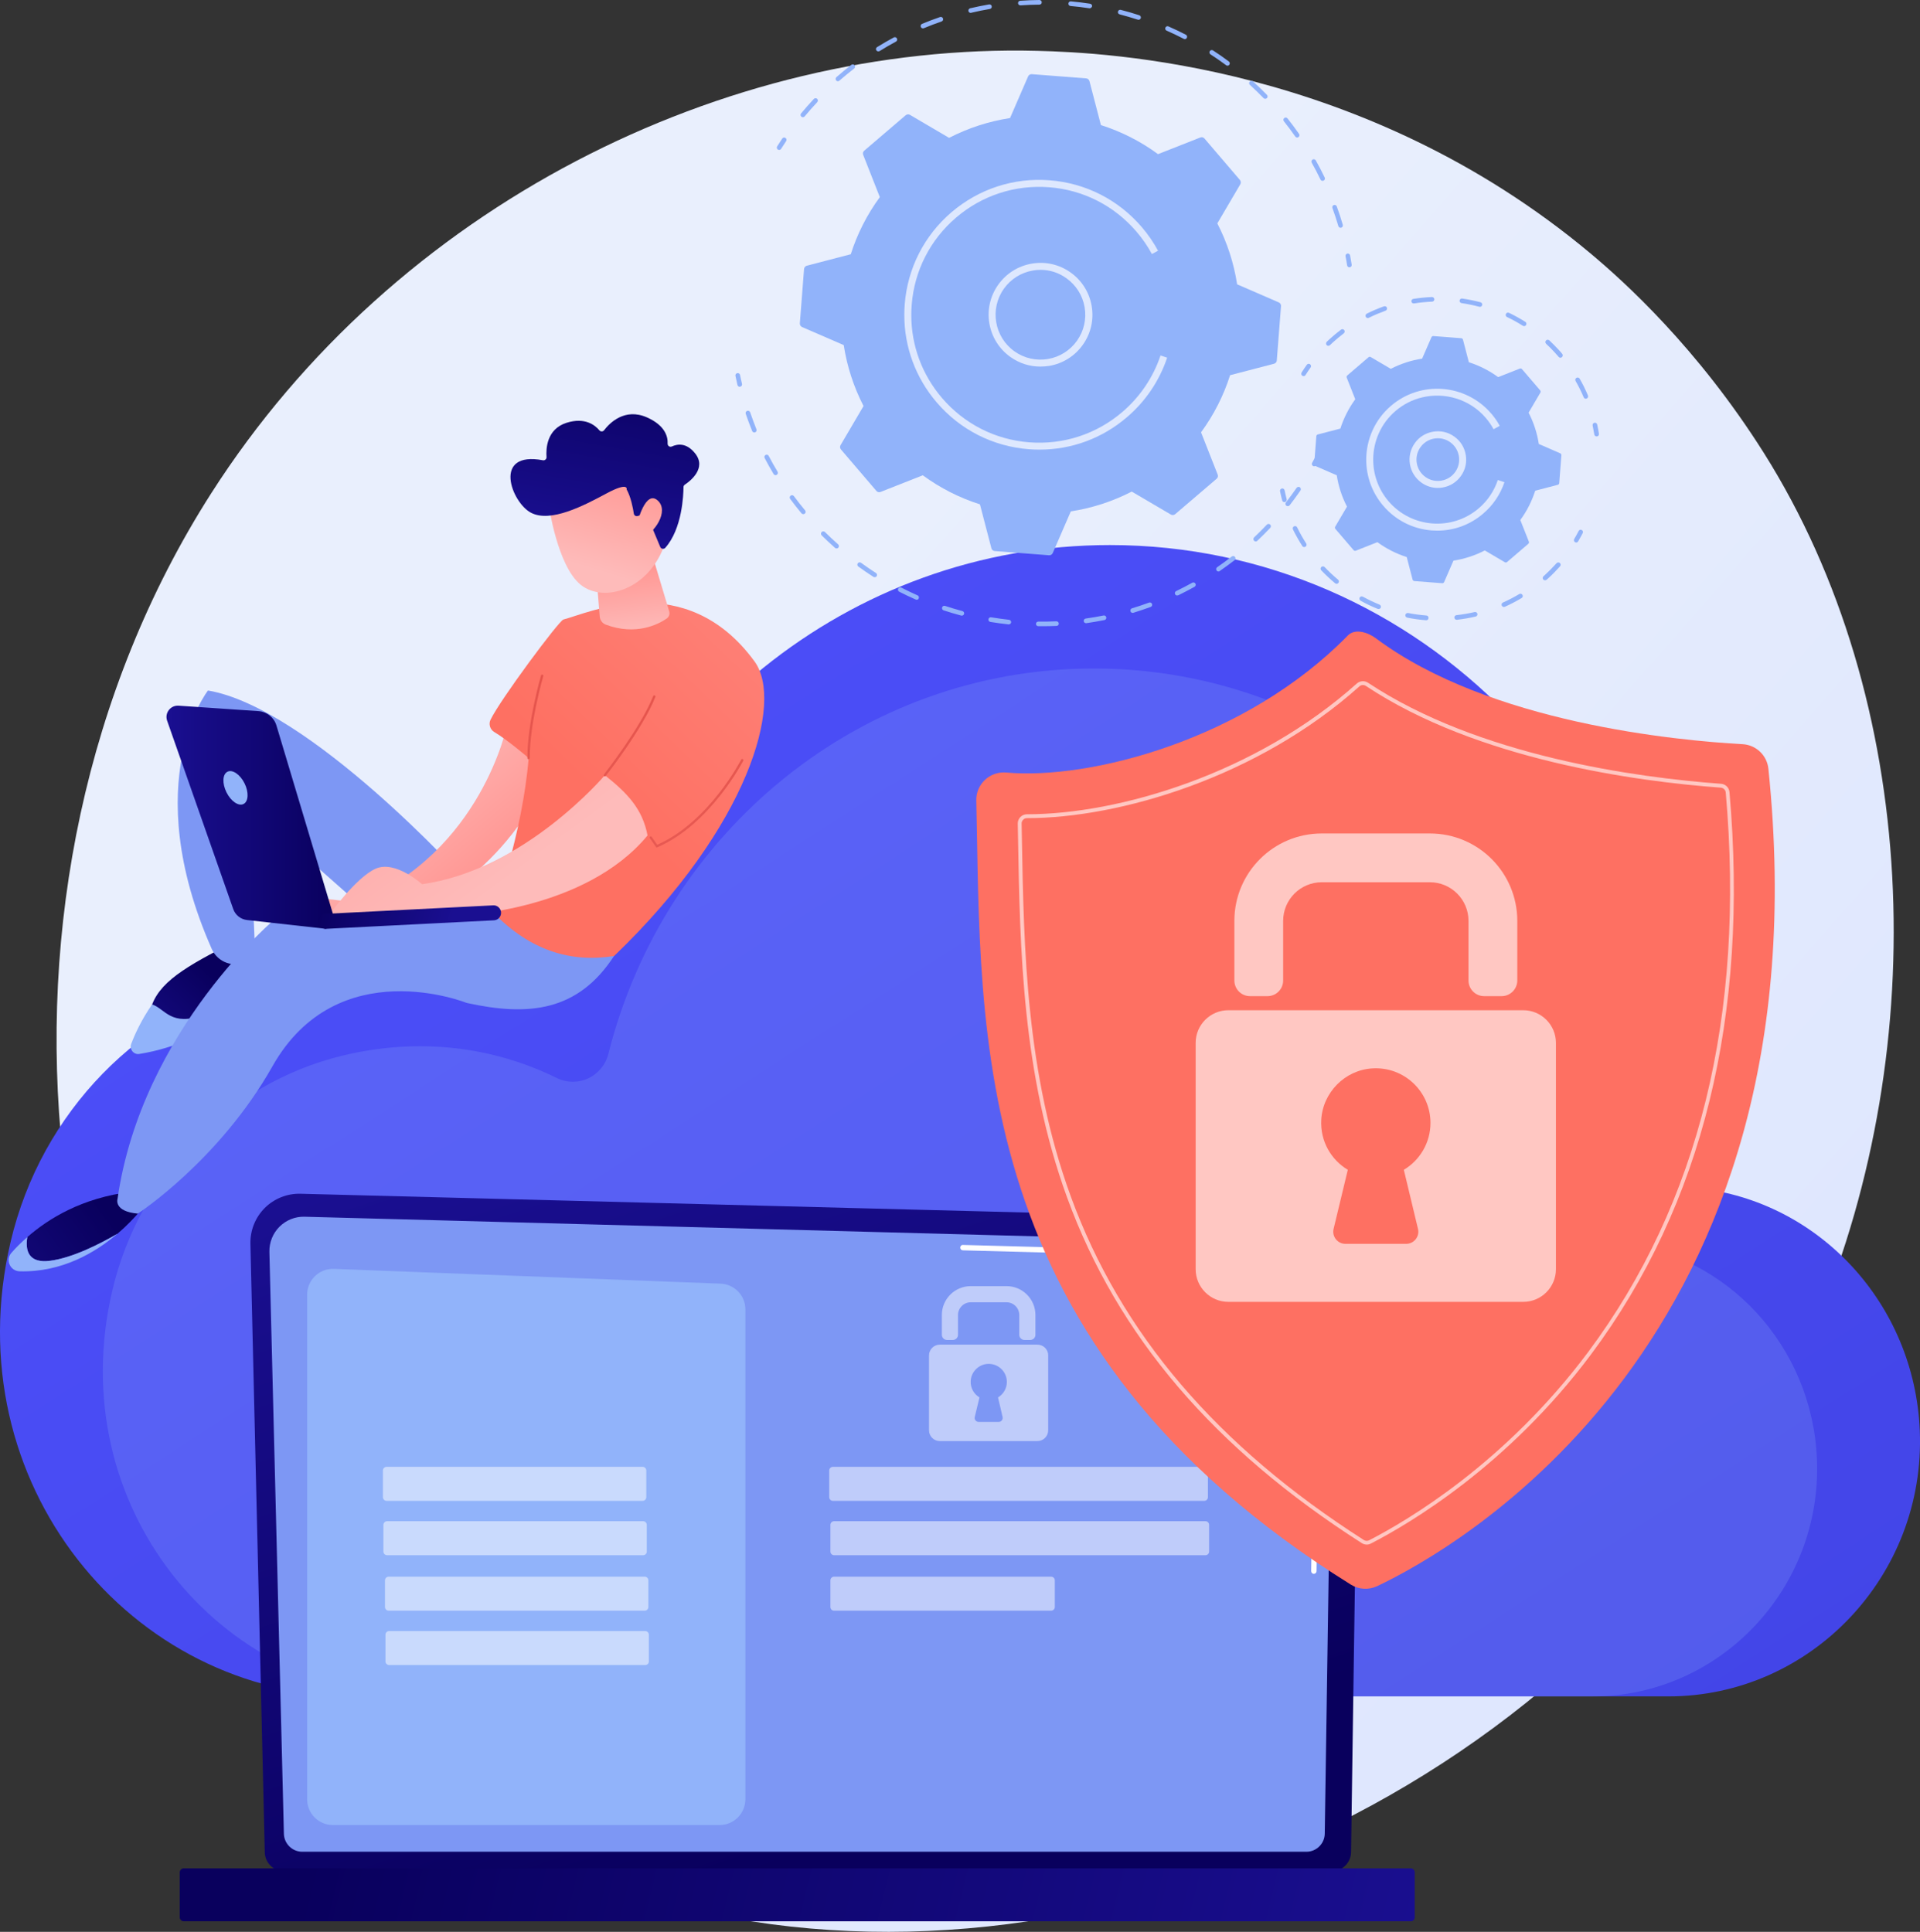 <?xml version="1.0" encoding="UTF-8"?>
<!-- Generator: Adobe Illustrator 27.1.0, SVG Export Plug-In . SVG Version: 6.00 Build 0)  -->
<svg xmlns="http://www.w3.org/2000/svg" xmlns:xlink="http://www.w3.org/1999/xlink" version="1.1" x="0px" y="0px" viewBox="0 0 2782.4 2800" style="enable-background:new 0 0 2782.4 2800;" xml:space="preserve">
<rect x="0" y="0" width="2782.4" height="2800" fill="#333333" stroke="none"/>
<style type="text/css">
	.st0{fill:url(#SVGID_1_);}
	.st1{fill:url(#SVGID_00000016034212254689951630000011290867580413490056_);}
	.st2{opacity:0.21;fill:#91B3FA;}
	.st3{fill:url(#SVGID_00000011747572043584574730000014648184671039500973_);}
	.st4{fill:#7D97F4;}
	.st5{fill:#FFFFFF;}
	.st6{fill:url(#SVGID_00000014592713723298888630000000392970609967040688_);}
	.st7{fill:#91B3FA;}
	.st8{opacity:0.51;fill:#FFFFFF;}
	.st9{opacity:0.51;}
	.st10{opacity:0.7;fill:#FFFFFF;}
	.st11{fill:url(#SVGID_00000173121414100694839130000016185141269742678663_);}
	.st12{opacity:0.61;fill:#FFFFFF;}
	.st13{fill:url(#SVGID_00000113333265847669539560000004681138571794040476_);}
	.st14{fill:url(#SVGID_00000048467138291447919080000015890199741940677558_);}
	.st15{fill:url(#SVGID_00000127013506077905889870000014628897766430158744_);}
	.st16{fill:url(#SVGID_00000147191660360448755930000016656017463835092897_);}
	.st17{fill:url(#SVGID_00000007414266515672637650000005112292848555752091_);}
	.st18{fill:url(#SVGID_00000078006859309217551320000013604781417937721744_);}
	.st19{fill:url(#SVGID_00000008139136604584062980000000848999169440309905_);}
	.st20{fill:url(#SVGID_00000060732604636986037330000011876904142061009593_);}
	.st21{fill:url(#SVGID_00000054265132721901334470000003993877628273686414_);}
	.st22{fill:url(#SVGID_00000029766469735778793180000008708277130580955537_);}
	.st23{fill:url(#SVGID_00000180356751832410551990000003521500251291300495_);}
	.st24{fill:url(#SVGID_00000110447550500187030550000002152704798341093798_);}
	.st25{fill:url(#SVGID_00000034783471037066438490000017930924515758619276_);}
	.st26{fill:url(#SVGID_00000057140248763877379820000015383524119891056525_);}
</style>
<g id="Background">
</g>
<g id="Illustration">
	<g>
		<linearGradient id="SVGID_1_" gradientUnits="userSpaceOnUse" x1="2982.04" y1="2825.418" x2="970.858" y2="1065.635">
			<stop offset="0" style="stop-color:#DAE3FE"></stop>
			<stop offset="1" style="stop-color:#E9EFFD"></stop>
		</linearGradient>
		<path class="st0" d="M2632.7,1915.4c-258.3,617.1-946.4,962.8-1543,869.5c-97.1-15.2-363.3-60.4-598.9-273.6    C37,2100.8-60,1288,306,715.1C572.4,298.2,1049.8,61.9,1503.5,73.7c97.7,2.5,472.3,18.2,801.4,293.6    c48.3,40.4,155,136.6,251.1,289C2781.7,1014.4,2801,1513.2,2632.7,1915.4z"></path>
		<g>
			
				<linearGradient id="SVGID_00000101092046093838135890000011395716316867492488_" gradientUnits="userSpaceOnUse" x1="1105.83" y1="199.725" x2="-1047.432" y2="3540.998" gradientTransform="matrix(-1 0 0 1 1329.699 0)">
				<stop offset="0" style="stop-color:#4F52FF"></stop>
				<stop offset="1" style="stop-color:#4042E2"></stop>
			</linearGradient>
			<path style="fill:url(#SVGID_00000101092046093838135890000011395716316867492488_);" d="M15.3,1800.2     c44.1-188.2,188.3-336,371.9-381.2c126.2-31.1,247.3-14.4,349.7,35.9c33.9,16.7,74.3-2.2,83.7-39.6     c90.5-359.6,408.9-625.3,787.9-625.3c449.4,0,813.7,373.5,813.7,834.3c0,12.2-0.2,28.9-0.4,45c1.6,34.5,16.3,49.1,38.2,52.8     c176.1,18.8,314.4,167.6,322.1,351.2c8.8,210.8-158.5,385.4-364.2,385.4H514.7C188.9,2458.7-66.2,2148.3,15.3,1800.2z"></path>
			<path class="st2" d="M162.7,1870.8c39.4-168.1,168.1-300,332.1-340.4c112.7-27.7,220.8-12.9,312.2,32.1     c30.3,14.9,66.3-2,74.7-35.3c80.8-321.1,365.1-558.3,703.5-558.3c401.2,0,726.5,333.5,726.5,744.9c0,10.9-0.2,25.8-0.4,40.2     c1.4,30.8,14.5,43.8,34.1,47.1c157.2,16.8,280.8,149.7,287.6,313.6c7.9,188.2-141.5,344.1-325.2,344.1H608.6     C317.7,2458.7,89.9,2181.6,162.7,1870.8z"></path>
		</g>
		<g>
			
				<linearGradient id="SVGID_00000048480093607718748730000008751711428349406858_" gradientUnits="userSpaceOnUse" x1="-1081.266" y1="2645.199" x2="-722.75" y2="1569.647" gradientTransform="matrix(-1 0 0 1 228.148 0)">
				<stop offset="0" style="stop-color:#09005D"></stop>
				<stop offset="1" style="stop-color:#1A0F91"></stop>
			</linearGradient>
			<path style="fill:url(#SVGID_00000048480093607718748730000008751711428349406858_);" d="M383.7,2684.2c0,15.4,12.6,28,28.1,28     h1518c15.4,0,28.1-12.6,28.1-28l12.6-872.3c0-15.4-18.2-45.5-51.5-43.3l-1483.5-38.4c-19.4-0.5-38.1,7-51.8,20.6     c-13.7,13.7-21.2,32.4-20.8,51.7L383.7,2684.2z"></path>
			<path class="st4" d="M411.4,2657.3c0,14.6,12,26.6,26.6,26.6h1455.2c14.6,0,26.6-12,26.6-26.6l11.9-791.9     c-1.4-47.7-43.2-64.8-68.5-63.8l-1421.8-38.1c-13.6-0.4-26.8,4.9-36.4,14.5c-9.6,9.6-14.9,22.8-14.6,36.4L411.4,2657.3z"></path>
			<g>
				<path class="st5" d="M1904,2281.1C1904,2281.1,1903.9,2281.1,1904,2281.1c-2.2,0-3.9-1.8-3.9-4l0.9-64.2c0-2.1,1.8-3.8,3.9-3.8      c0,0,0,0,0,0c2.2,0,3.9,1.8,3.9,4l-0.9,64.2C1907.8,2279.4,1906.1,2281.1,1904,2281.1z"></path>
				<path class="st5" d="M1906.3,2123.7C1906.3,2123.7,1906.3,2123.7,1906.3,2123.7c-2.2,0-3.9-1.8-3.9-4l3.6-246      c-0.1-14.6-4.5-26.3-13.2-34.6c-16.2-15.5-41.9-14.7-43-14.7l-454.5-12.2c-2.1-0.1-3.8-1.8-3.8-4c0.1-2.1,1.7-4,4-3.8      l454.2,12.2c2.8-0.2,30.2-0.6,48.5,16.8c10.3,9.8,15.5,23.4,15.6,40.3l-3.6,246.1C1910.2,2122,1908.4,2123.7,1906.3,2123.7z"></path>
			</g>
			
				<linearGradient id="SVGID_00000054249321175312967550000011936360136100773563_" gradientUnits="userSpaceOnUse" x1="-247.109" y1="2580.919" x2="-1843.449" y2="2969.217" gradientTransform="matrix(-1 0 0 1 228.148 0)">
				<stop offset="0" style="stop-color:#09005D"></stop>
				<stop offset="1" style="stop-color:#1A0F91"></stop>
			</linearGradient>
			<path style="fill:url(#SVGID_00000054249321175312967550000011936360136100773563_);" d="M266.2,2784.7h1778.3     c3.1,0,5.7-2.5,5.7-5.7v-65.3c0-3.1-2.5-5.7-5.7-5.7H266.2c-3.1,0-5.7,2.5-5.7,5.7v65.3C260.5,2782.1,263.1,2784.7,266.2,2784.7z     "></path>
			<path class="st7" d="M1042.7,2645.2H482.5c-20.7,0-37.4-16.7-37.4-37.4v-731.3c0-21.2,17.6-38.2,38.8-37.4l560.3,21.4     c20.1,0.8,36,17.3,36,37.4v709.9C1080.1,2628.5,1063.4,2645.2,1042.7,2645.2z"></path>
			<g>
				<path class="st8" d="M931.3,2175.3H560.2c-2.9,0-5.3-2.4-5.3-5.3v-38.7c0-2.9,2.4-5.3,5.3-5.3h371.1c2.9,0,5.3,2.4,5.3,5.3v38.7      C936.6,2172.9,934.2,2175.3,931.3,2175.3z"></path>
				<path class="st8" d="M932,2254.1H560.9c-2.9,0-5.3-2.4-5.3-5.3v-38.7c0-2.9,2.4-5.3,5.3-5.3H932c2.9,0,5.3,2.4,5.3,5.3v38.7      C937.4,2251.7,935,2254.1,932,2254.1z"></path>
				<path class="st8" d="M934.3,2334.5H563.2c-2.9,0-5.3-2.4-5.3-5.3v-38.7c0-2.9,2.4-5.3,5.3-5.3h371.1c2.9,0,5.3,2.4,5.3,5.3v38.7      C939.6,2332.1,937.2,2334.5,934.3,2334.5z"></path>
				<path class="st8" d="M935,2413.3H563.9c-2.9,0-5.3-2.4-5.3-5.3v-38.7c0-2.9,2.4-5.3,5.3-5.3H935c2.9,0,5.3,2.4,5.3,5.3v38.7      C940.4,2410.9,938,2413.3,935,2413.3z"></path>
			</g>
			<g>
				<path class="st8" d="M1745.2,2175.3H1207c-2.9,0-5.3-2.4-5.3-5.3v-38.7c0-2.9,2.4-5.3,5.3-5.3h538.2c2.9,0,5.3,2.4,5.3,5.3v38.7      C1750.5,2172.9,1748.1,2175.3,1745.2,2175.3z"></path>
				<path class="st8" d="M1746.9,2254.1h-538.2c-2.9,0-5.3-2.4-5.3-5.3v-38.7c0-2.9,2.4-5.3,5.3-5.3h538.2c2.9,0,5.3,2.4,5.3,5.3      v38.7C1752.2,2251.7,1749.8,2254.1,1746.9,2254.1z"></path>
				<path class="st8" d="M1523.3,2334.5h-314.6c-2.9,0-5.3-2.4-5.3-5.3v-38.7c0-2.9,2.4-5.3,5.3-5.3h314.6c2.9,0,5.3,2.4,5.3,5.3      v38.7C1528.6,2332.1,1526.2,2334.5,1523.3,2334.5z"></path>
				<g class="st9">
					<path class="st5" d="M1493,1942.1h-8.4c-4.2,0-7.5-3.4-7.5-7.5V1906c0-10.2-8.3-18.5-18.5-18.5h-51.8       c-10.2,0-18.5,8.3-18.5,18.5v28.6c0,4.2-3.4,7.5-7.5,7.5h-8.4c-4.2,0-7.5-3.4-7.5-7.5V1906c0-23.2,18.8-41.9,41.9-41.9h51.8       c23.2,0,41.9,18.8,41.9,41.9v28.6C1500.5,1938.8,1497.2,1942.1,1493,1942.1z"></path>
					<path class="st5" d="M1503.4,1948.9H1362c-8.7,0-15.7,7-15.7,15.7V2073c0,8.7,7,15.7,15.7,15.7h141.3c8.7,0,15.7-7,15.7-15.7       v-108.5C1519.1,1955.9,1512,1948.9,1503.4,1948.9z M1452.9,2053.7c0.9,3.7-1.9,7.2-5.6,7.2h-29.1c-3.8,0-6.5-3.5-5.6-7.2       l6.8-28.3c-8-4.8-13.3-13.8-12.7-23.9c0.7-13.1,11.3-23.9,24.5-24.7c15.2-0.9,27.9,11.1,27.9,26.1c0,9.6-5.1,17.9-12.8,22.5       L1452.9,2053.7z"></path>
				</g>
			</g>
		</g>
		<g>
			<g>
				<g>
					<path class="st7" d="M1904.4,675.8c-0.6,0-1.1-0.1-1.6-0.4c-1.6-0.9-2.2-3-1.3-4.6c2.2-3.9,4.3-7.8,6.3-11.8       c0.9-1.7,2.9-2.3,4.5-1.4c1.7,0.9,2.3,2.9,1.4,4.5c-2.1,4-4.2,8-6.4,12C1906.8,675.2,1905.6,675.8,1904.4,675.8z"></path>
					<path class="st7" d="M1510.6,907.6c-2,0-4,0-6,0c-1.9,0-3.3-1.6-3.3-3.4c0-1.8,1.5-3.3,3.4-3.3h0c8.7,0.1,17.5,0,26.2-0.4       c1.7-0.1,3.4,1.4,3.5,3.2c0.1,1.9-1.4,3.4-3.2,3.5C1524.4,907.5,1517.5,907.6,1510.6,907.6z M1461.9,905c-0.1,0-0.2,0-0.4,0       c-8.8-1-17.7-2.2-26.3-3.6c-1.8-0.3-3.1-2-2.8-3.9c0.3-1.8,2.1-3.1,3.9-2.8c8.6,1.4,17.3,2.6,26,3.6c1.8,0.2,3.2,1.9,3,3.7       C1465,903.7,1463.6,905,1461.9,905z M1573.8,903.2c-1.7,0-3.1-1.2-3.3-2.9c-0.3-1.8,1-3.5,2.9-3.8c8.6-1.2,17.3-2.7,25.8-4.4       c1.8-0.4,3.6,0.8,4,2.6c0.4,1.8-0.8,3.6-2.6,4c-8.7,1.7-17.5,3.2-26.2,4.5C1574.1,903.2,1573.9,903.2,1573.8,903.2z        M1393.8,892.3c-0.3,0-0.6,0-0.9-0.1c-8.5-2.3-17.1-4.8-25.5-7.6c-1.8-0.6-2.7-2.5-2.1-4.3c0.6-1.8,2.5-2.7,4.3-2.1       c8.3,2.7,16.7,5.3,25.1,7.5c1.8,0.5,2.9,2.3,2.4,4.1C1396.7,891.3,1395.3,892.3,1393.8,892.3z M1641.4,888.3       c-1.4,0-2.8-0.9-3.2-2.4c-0.5-1.8,0.5-3.7,2.2-4.2c8.3-2.5,16.7-5.3,24.8-8.3c1.7-0.6,3.7,0.2,4.3,2c0.6,1.7-0.2,3.7-2,4.3       c-8.3,3-16.8,5.9-25.2,8.5C1642.1,888.2,1641.7,888.3,1641.4,888.3z M1328.5,869.3c-0.5,0-0.9-0.1-1.4-0.3       c-8.1-3.6-16.2-7.4-24-11.4c-1.7-0.8-2.3-2.9-1.5-4.5c0.9-1.6,2.9-2.3,4.5-1.5c7.7,4,15.7,7.8,23.6,11.3       c1.7,0.7,2.5,2.7,1.7,4.4C1331,868.6,1329.8,869.3,1328.5,869.3z M1705.9,863.1c-1.3,0-2.5-0.7-3-1.9c-0.8-1.7-0.1-3.7,1.6-4.5       c7.8-3.8,15.7-7.8,23.3-12.1c1.6-0.9,3.7-0.3,4.6,1.3c0.9,1.6,0.3,3.7-1.3,4.6c-7.7,4.3-15.7,8.4-23.6,12.3       C1706.9,863,1706.4,863.1,1705.9,863.1z M1267.5,836.6c-0.6,0-1.3-0.2-1.8-0.5c-7.4-4.8-14.8-9.8-21.9-15       c-1.5-1.1-1.8-3.2-0.7-4.7c1.1-1.5,3.2-1.8,4.7-0.7c7,5.1,14.3,10.1,21.6,14.8c1.6,1,2,3.1,1,4.7       C1269.7,836.1,1268.6,836.6,1267.5,836.6z M1765.8,828.3c-1.1,0-2.1-0.5-2.8-1.5c-1.1-1.5-0.7-3.6,0.9-4.7       c7.2-4.9,14.3-10.2,21.1-15.5c1.5-1.1,3.6-0.9,4.7,0.6c1.1,1.5,0.9,3.6-0.6,4.7c-7,5.4-14.2,10.7-21.5,15.7       C1767.1,828.1,1766.5,828.3,1765.8,828.3z M1212.3,794.9c-0.8,0-1.6-0.3-2.2-0.8c-6.6-5.8-13.1-12-19.4-18.2       c-1.3-1.3-1.3-3.4,0-4.8c1.3-1.3,3.4-1.3,4.8,0c6.2,6.1,12.6,12.2,19.1,17.9c1.4,1.2,1.5,3.4,0.3,4.8       C1214.2,794.5,1213.3,794.9,1212.3,794.9z M1819.7,784.8c-0.9,0-1.8-0.4-2.4-1.1c-1.3-1.4-1.2-3.5,0.1-4.8       c6.3-6,12.6-12.2,18.5-18.5c1.3-1.3,3.4-1.4,4.8-0.1c1.4,1.3,1.4,3.4,0.1,4.8c-6.1,6.4-12.4,12.7-18.8,18.8       C1821.3,784.5,1820.5,784.8,1819.7,784.8z M1164.1,745.2c-1,0-1.9-0.4-2.6-1.2c-5.6-6.8-11.2-13.8-16.4-20.9       c-1.1-1.5-0.8-3.6,0.7-4.7c1.5-1.1,3.6-0.8,4.7,0.7c5.2,7,10.6,13.9,16.2,20.6c1.2,1.4,1,3.6-0.4,4.7       C1165.6,744.9,1164.9,745.2,1164.1,745.2z M1866.2,733.6c-0.7,0-1.4-0.2-2.1-0.7c-1.5-1.1-1.7-3.3-0.6-4.7       c5.4-6.9,10.6-14,15.5-21.1c1.1-1.5,3.2-1.9,4.7-0.9c1.5,1.1,1.9,3.2,0.9,4.7c-5,7.2-10.3,14.5-15.7,21.5       C1868.2,733.1,1867.3,733.6,1866.2,733.6z M1124,688.7c-1.1,0-2.3-0.6-2.9-1.6c-4.6-7.6-8.9-15.4-13-23.2       c-0.9-1.6-0.2-3.7,1.4-4.5c1.6-0.9,3.7-0.2,4.5,1.4c4,7.7,8.3,15.4,12.8,22.8c1,1.6,0.4,3.7-1.2,4.6       C1125.2,688.6,1124.6,688.7,1124,688.7z M1093.1,626.8c-1.3,0-2.6-0.8-3.1-2.1c-3.3-8.2-6.5-16.6-9.3-24.9       c-0.6-1.8,0.3-3.7,2.1-4.3c1.7-0.6,3.7,0.3,4.3,2.1c2.8,8.2,5.9,16.5,9.1,24.6c0.7,1.7-0.1,3.7-1.9,4.4       C1093.9,626.7,1093.5,626.8,1093.1,626.8z"></path>
					<path class="st7" d="M1072,560.6c-1.5,0-2.9-1-3.3-2.6c-1-4.4-2-8.8-2.9-13.2c-0.4-1.8,0.8-3.6,2.6-4c1.8-0.4,3.6,0.8,4,2.6       c0.9,4.4,1.8,8.7,2.9,13c0.4,1.8-0.7,3.6-2.5,4C1072.5,560.6,1072.2,560.6,1072,560.6z"></path>
				</g>
				<g>
					<path class="st7" d="M1129.1,217.3c-0.6,0-1.2-0.2-1.8-0.5c-1.6-1-2-3.1-1.1-4.6c2.4-3.8,4.9-7.6,7.4-11.4c1-1.5,3.1-2,4.7-0.9       c1.5,1,2,3.1,0.9,4.7c-2.5,3.7-4.9,7.4-7.3,11.2C1131.3,216.8,1130.2,217.3,1129.1,217.3z"></path>
					<path class="st7" d="M1942.7,330.1c-1.5,0-2.8-1-3.2-2.4c-2.6-8.8-5.5-17.6-8.6-26.2c-0.6-1.7,0.3-3.7,2-4.3       c1.7-0.6,3.7,0.3,4.3,2c3.2,8.7,6.1,17.7,8.7,26.6c0.5,1.8-0.5,3.7-2.3,4.2C1943.4,330,1943,330.1,1942.7,330.1z M1916.6,262.1       c-1.3,0-2.5-0.7-3-1.9c-4-8.3-8.2-16.5-12.7-24.4c-0.9-1.6-0.3-3.7,1.3-4.6c1.6-0.9,3.7-0.3,4.6,1.3       c4.5,8.1,8.9,16.4,12.9,24.8c0.8,1.7,0.1,3.7-1.6,4.5C1917.6,262,1917.1,262.1,1916.6,262.1z M1879.9,199.3       c-1.1,0-2.1-0.5-2.8-1.4c-5.2-7.5-10.8-14.9-16.5-22.1c-1.2-1.5-0.9-3.6,0.5-4.7c1.5-1.2,3.6-0.9,4.7,0.5       c5.8,7.3,11.4,14.8,16.7,22.4c1.1,1.5,0.7,3.6-0.8,4.7C1881.2,199.1,1880.5,199.3,1879.9,199.3z M1163.4,169.9       c-0.8,0-1.5-0.3-2.1-0.8c-1.4-1.2-1.6-3.3-0.4-4.7c5.9-7.1,12.1-14.2,18.5-21c1.3-1.4,3.4-1.4,4.8-0.2c1.4,1.3,1.4,3.4,0.2,4.8       c-6.3,6.7-12.4,13.6-18.2,20.6C1165.4,169.5,1164.4,169.9,1163.4,169.9z M1833.5,143.2c-0.9,0-1.8-0.3-2.4-1       c-6.3-6.5-13-13-19.8-19.2c-1.4-1.3-1.5-3.4-0.2-4.8c1.3-1.4,3.4-1.5,4.8-0.2c6.9,6.3,13.6,12.8,20.1,19.5       c1.3,1.3,1.3,3.5-0.1,4.8C1835.2,142.9,1834.3,143.2,1833.5,143.2z M1214.3,117.8c-0.9,0-1.9-0.4-2.5-1.2       c-1.2-1.4-1.1-3.5,0.3-4.8c7-6.1,14.3-12.1,21.6-17.8c1.5-1.1,3.6-0.9,4.7,0.6c1.1,1.5,0.9,3.6-0.6,4.7       c-7.2,5.6-14.4,11.5-21.3,17.5C1215.8,117.5,1215,117.8,1214.3,117.8z M1778.8,95.2c-0.7,0-1.4-0.2-2-0.7       c-7.3-5.5-14.9-10.7-22.6-15.7c-1.6-1-2-3.1-1-4.7c1-1.6,3.1-2,4.7-1c7.8,5.1,15.5,10.4,22.9,16c1.5,1.1,1.8,3.2,0.7,4.7       C1780.8,94.8,1779.8,95.2,1778.8,95.2z M1272.8,74.5c-1.1,0-2.2-0.6-2.9-1.6c-1-1.6-0.5-3.7,1.1-4.6c7.9-4.9,16-9.6,24.2-14       c1.6-0.9,3.7-0.3,4.6,1.4c0.9,1.6,0.3,3.7-1.4,4.6c-8.1,4.3-16.1,9-23.8,13.8C1274,74.3,1273.4,74.5,1272.8,74.5z M1717,56.7       c-0.5,0-1-0.1-1.5-0.4c-8.1-4.2-16.5-8.2-24.9-11.9c-1.7-0.7-2.5-2.7-1.7-4.4c0.7-1.7,2.7-2.5,4.4-1.7c8.5,3.7,17,7.8,25.2,12       c1.7,0.9,2.3,2.9,1.4,4.5C1719.4,56.1,1718.3,56.7,1717,56.7z M1337.5,41.1c-1.3,0-2.6-0.8-3.1-2.1c-0.7-1.7,0.1-3.7,1.8-4.4       c8.6-3.6,17.3-6.9,26.1-9.9c1.8-0.6,3.7,0.3,4.3,2.1c0.6,1.8-0.3,3.7-2.1,4.3c-8.7,3-17.3,6.3-25.8,9.8       C1338.4,41.1,1337.9,41.1,1337.5,41.1z M1649.9,28.7c-0.3,0-0.7-0.1-1-0.2c-8.7-2.8-17.6-5.4-26.4-7.7       c-1.8-0.5-2.9-2.3-2.4-4.1c0.5-1.8,2.3-2.9,4.1-2.4c9,2.3,18,4.9,26.8,7.8c1.8,0.6,2.7,2.5,2.2,4.2       C1652.6,27.8,1651.3,28.7,1649.9,28.7z M1406.7,18.7c-1.5,0-2.9-1-3.3-2.6c-0.4-1.8,0.7-3.6,2.5-4.1c9.1-2.1,18.3-4,27.4-5.6       c1.9-0.3,3.6,0.9,3.9,2.7c0.3,1.8-0.9,3.6-2.7,3.9c-9,1.5-18.1,3.4-27,5.5C1407.3,18.7,1407,18.7,1406.7,18.7z M1579.1,12       c-0.2,0-0.3,0-0.5,0c-9-1.4-18.2-2.5-27.3-3.3c-1.9-0.2-3.2-1.8-3-3.7c0.2-1.9,1.8-3.2,3.7-3c9.2,0.8,18.6,2,27.8,3.4       c1.8,0.3,3.1,2,2.8,3.8C1582.1,10.8,1580.7,12,1579.1,12z M1478.7,7.8c-1.8,0-3.2-1.4-3.4-3.1c-0.1-1.9,1.3-3.5,3.1-3.6       c9.2-0.7,18.6-1,27.9-1.1h0c1.8,0,3.4,1.5,3.4,3.3c0,1.9-1.5,3.4-3.3,3.4c-9.2,0.1-18.4,0.4-27.5,1.1       C1478.9,7.8,1478.8,7.8,1478.7,7.8z"></path>
					<path class="st7" d="M1955.5,387.4c-1.6,0-3.1-1.2-3.3-2.8c-0.7-4.4-1.4-8.8-2.3-13.2c-0.3-1.8,0.9-3.6,2.7-3.9       c1.8-0.3,3.6,0.9,3.9,2.7c0.8,4.4,1.6,8.9,2.3,13.4c0.3,1.8-1,3.6-2.8,3.8C1955.9,387.4,1955.7,387.4,1955.5,387.4z"></path>
				</g>
				<g>
					<path class="st7" d="M1856.4,443.7c0.2-2.3-1.1-4.5-3.2-5.4l-60.4-26.2c-4.7-30.4-14.2-60.2-28.7-88.3l33.3-56.7       c1.2-2,0.9-4.5-0.6-6.3l-51.3-60c-1.5-1.8-3.9-2.4-6.1-1.5l-61.2,24.1c-25.5-18.7-53.5-32.8-82.8-42.1l-16.6-63.7       c-0.6-2.2-2.5-3.9-4.8-4l-78.7-6.1c-2.3-0.2-4.5,1.1-5.4,3.2l-26.2,60.4c-30.4,4.7-60.2,14.2-88.3,28.7l-56.7-33.3       c-2-1.2-4.5-0.9-6.3,0.6l-60,51.3c-1.8,1.5-2.4,3.9-1.5,6.1l24.1,61.2c-18.7,25.5-32.8,53.5-42.1,82.8l-63.7,16.6       c-2.2,0.6-3.8,2.5-4,4.8l-6.1,78.7c-0.2,2.3,1.1,4.5,3.2,5.4l60.4,26.2c4.7,30.4,14.2,60.2,28.7,88.3l-33.3,56.7       c-1.2,2-0.9,4.5,0.6,6.3l51.3,60c1.5,1.8,3.9,2.4,6.1,1.5l61.2-24.1c25.5,18.7,53.5,32.8,82.8,42.1l16.6,63.7       c0.6,2.2,2.5,3.9,4.8,4l78.7,6.1c2.3,0.2,4.5-1.1,5.4-3.2l26.2-60.4c30.4-4.7,60.2-14.2,88.3-28.7l56.7,33.3       c2,1.2,4.5,0.9,6.3-0.6l60-51.3c1.8-1.5,2.4-3.9,1.5-6.1l-24.1-61.2c18.7-25.5,32.8-53.5,42.1-82.8l63.7-16.6       c2.2-0.6,3.9-2.5,4-4.8L1856.4,443.7z"></path>
					<path class="st10" d="M1507.6,531.3c-15.4,0-30.4-4.7-43.2-13.8c-33.8-23.9-41.9-70.9-17.9-104.7       c11.6-16.4,28.9-27.3,48.7-30.7c19.8-3.4,39.7,1.1,56.1,12.7c16.4,11.6,27.3,28.9,30.7,48.7c3.4,19.8-1.1,39.7-12.7,56.1       c-11.6,16.4-28.9,27.3-48.7,30.7C1516.2,530.9,1511.9,531.3,1507.6,531.3z M1507.9,391.1c-3.7,0-7.4,0.3-11.1,1       c-17.1,2.9-32.1,12.4-42.1,26.5c-20.7,29.3-13.8,69.9,15.5,90.7c14.2,10,31.4,13.9,48.5,11c17.1-2.9,32.1-12.4,42.1-26.5       c10-14.2,13.9-31.4,11-48.5c-2.9-17.1-12.4-32.1-26.5-42.1l0,0C1534.3,395.2,1521.3,391.1,1507.9,391.1z"></path>
					<path class="st10" d="M1506.4,651.7c-5.1,0-10.3-0.2-15.5-0.6c-52.1-4.1-99.4-28.1-133.4-67.8c-30.6-35.7-47-80.2-47-126.8       c0-5.1,0.2-10.3,0.6-15.5c4.1-52.1,28.1-99.4,67.8-133.4c39.7-33.9,90.2-50.4,142.3-46.3c52.1,4.1,99.4,28.1,133.4,67.8       c9.1,10.6,17,22.1,23.6,34.3l-8.9,4.8c-6.2-11.5-13.8-22.5-22.4-32.5c-32.2-37.6-77.1-60.5-126.5-64.3       c-49.4-3.8-97.3,11.8-134.9,44c-37.6,32.2-60.5,77.1-64.3,126.5c-0.4,4.9-0.6,9.8-0.6,14.7c0,44.1,15.5,86.3,44.5,120.2       c32.2,37.6,77.1,60.5,126.5,64.3c49.4,3.8,97.3-11.8,134.9-44c25.5-21.8,44.7-50.2,55.3-81.9l9.6,3.2       c-11.2,33.4-31.3,63.3-58.3,86.3C1597.5,635.3,1553,651.7,1506.4,651.7z"></path>
				</g>
			</g>
			<g>
				<g>
					<path class="st7" d="M2284.2,786.3c-0.6,0-1.2-0.2-1.7-0.5c-1.6-0.9-2.1-3-1.2-4.6c2.3-3.8,4.4-7.7,6.4-11.6       c0.9-1.7,2.9-2.3,4.5-1.4c1.7,0.9,2.3,2.9,1.4,4.5c-2.1,4-4.3,8-6.6,11.9C2286.4,785.7,2285.3,786.3,2284.2,786.3z"></path>
					<path class="st7" d="M2066.9,899c-0.1,0-0.2,0-0.3,0c-9.1-0.7-18.3-2-27.3-3.8c-1.8-0.4-3-2.1-2.7-4c0.4-1.8,2.1-3,4-2.7       c8.7,1.7,17.6,2.9,26.5,3.6c1.9,0.1,3.2,1.8,3.1,3.6C2070.1,897.7,2068.6,899,2066.9,899z M2110.9,898.3c-1.7,0-3.1-1.3-3.3-3       c-0.2-1.8,1.1-3.5,3-3.7c8.9-1,17.7-2.5,26.4-4.5c1.8-0.4,3.6,0.7,4,2.5c0.4,1.8-0.7,3.6-2.5,4c-8.9,2.1-18,3.6-27.1,4.7       C2111.2,898.3,2111,898.3,2110.9,898.3z M1997.8,882.7c-0.4,0-0.9-0.1-1.3-0.2c-8.5-3.4-16.8-7.4-24.8-11.8       c-1.6-0.9-2.2-2.9-1.3-4.6c0.9-1.6,2.9-2.2,4.6-1.3c7.8,4.3,15.9,8.2,24.1,11.5c1.7,0.7,2.6,2.7,1.9,4.4       C2000.4,881.9,1999.1,882.7,1997.8,882.7z M2179.4,879.7c-1.3,0-2.5-0.7-3.1-2c-0.8-1.7,0-3.7,1.7-4.4       c8.1-3.6,16.1-7.8,23.7-12.3c1.6-1,3.7-0.4,4.6,1.2c1,1.6,0.4,3.7-1.2,4.6c-7.9,4.7-16.1,9-24.4,12.7       C2180.3,879.6,2179.9,879.7,2179.4,879.7z M1937,846.2c-0.8,0-1.5-0.3-2.2-0.8c-7-5.8-13.7-12.2-20.1-18.8       c-1.3-1.4-1.2-3.5,0.1-4.8c1.4-1.3,3.5-1.2,4.8,0.1c6.1,6.5,12.7,12.6,19.5,18.3c1.4,1.2,1.6,3.3,0.4,4.7       C1938.9,845.7,1937.9,846.2,1937,846.2z M2239,841.1c-0.9,0-1.8-0.4-2.5-1.1c-1.2-1.4-1.1-3.5,0.3-4.8l2-1.8       c5.9-5.4,11.6-11.2,16.9-17.1c1.2-1.4,3.4-1.5,4.8-0.3c1.4,1.2,1.5,3.4,0.3,4.8c-5.5,6.1-11.3,12.1-17.4,17.6l-2,1.8       C2240.6,840.8,2239.8,841.1,2239,841.1z M1890,792.9c-1.1,0-2.2-0.5-2.8-1.6c-4.9-7.7-9.5-15.8-13.5-24       c-0.8-1.7-0.1-3.7,1.6-4.5c1.7-0.8,3.7-0.1,4.5,1.6c3.9,8,8.3,15.8,13.1,23.3c1,1.6,0.5,3.6-1,4.6       C1891.3,792.8,1890.7,792.9,1890,792.9z"></path>
					<path class="st7" d="M1861.4,727.8c-1.5,0-2.9-1-3.3-2.5c-1.2-4.4-2.2-8.9-3.1-13.3c-0.4-1.8,0.8-3.6,2.6-4       c1.8-0.4,3.6,0.8,4,2.6c0.9,4.3,1.9,8.7,3,12.9c0.5,1.8-0.6,3.6-2.4,4.1C1862,727.8,1861.7,727.8,1861.4,727.8z"></path>
				</g>
				<g>
					<path class="st7" d="M1889.1,545.1c-0.6,0-1.2-0.2-1.8-0.5c-1.6-1-2-3.1-1.1-4.6c2.4-3.8,5-7.7,7.6-11.3       c1.1-1.5,3.2-1.9,4.7-0.8c1.5,1.1,1.9,3.2,0.8,4.7c-2.6,3.6-5,7.3-7.4,11C1891.3,544.6,1890.3,545.1,1889.1,545.1z"></path>
					<path class="st7" d="M2298.1,577.9c-1.3,0-2.6-0.8-3.1-2.1c-3.4-8-7.3-16-11.7-23.6c-0.9-1.6-0.4-3.7,1.3-4.6       c1.6-0.9,3.7-0.4,4.6,1.3c4.5,7.8,8.5,16,12,24.3c0.7,1.7-0.1,3.7-1.8,4.4C2299,577.8,2298.5,577.9,2298.1,577.9z        M2261.4,518.5c-1,0-1.9-0.4-2.6-1.2c-1.7-2-3.5-4-5.3-6c-4.1-4.5-8.4-8.9-12.9-13c-1.4-1.3-1.4-3.4-0.2-4.8       c1.3-1.4,3.4-1.4,4.8-0.2c4.6,4.3,9,8.8,13.3,13.4c1.9,2,3.7,4.1,5.4,6.2c1.2,1.4,1,3.5-0.4,4.7       C2262.9,518.2,2262.1,518.5,2261.4,518.5z M1925,501.2c-0.9,0-1.8-0.3-2.4-1c-1.3-1.3-1.2-3.5,0.1-4.8c1.4-1.3,2.7-2.6,4.1-3.9       c5.3-4.8,10.8-9.4,16.5-13.7c1.5-1.1,3.6-0.8,4.7,0.6c1.1,1.5,0.8,3.6-0.6,4.7c-5.5,4.2-10.9,8.7-16,13.3       c-1.4,1.2-2.7,2.5-4,3.8C1926.7,500.9,1925.9,501.2,1925,501.2z M2208.7,472.7c-0.6,0-1.2-0.2-1.8-0.5c-7.4-4.7-15.1-9-23-12.7       c-1.7-0.8-2.4-2.8-1.6-4.5c0.8-1.7,2.8-2.4,4.5-1.6c8.1,3.9,16.1,8.3,23.7,13.1c1.6,1,2,3.1,1,4.6       C2210.9,472.1,2209.8,472.7,2208.7,472.7z M1982.2,461c-1.2,0-2.4-0.7-3-1.9c-0.8-1.7-0.1-3.7,1.5-4.5c8-4,16.4-7.6,24.9-10.6       c1.8-0.6,3.7,0.3,4.3,2c0.6,1.7-0.3,3.7-2,4.3c-8.2,3-16.4,6.4-24.2,10.3C1983.2,460.9,1982.7,461,1982.2,461z M2144.7,444.7       c-0.3,0-0.6,0-0.9-0.1c-8.4-2.2-17.1-4-25.8-5.3c-1.8-0.3-3.1-2-2.8-3.8c0.3-1.8,2-3.2,3.8-2.8c8.9,1.3,17.8,3.1,26.5,5.4       c1.8,0.5,2.9,2.3,2.4,4.1C2147.5,443.7,2146.2,444.7,2144.7,444.7z M2048.7,439.8c-1.6,0-3.1-1.2-3.3-2.8       c-0.3-1.8,1-3.6,2.8-3.8c8.9-1.4,17.9-2.3,26.9-2.7c1.9,0,3.4,1.4,3.5,3.2c0.1,1.9-1.4,3.4-3.2,3.5c-8.8,0.4-17.6,1.2-26.2,2.6       C2049,439.8,2048.9,439.8,2048.7,439.8z"></path>
					<path class="st7" d="M2313.7,632.5c-1.6,0-3.1-1.2-3.3-2.8c-0.7-4.3-1.5-8.7-2.4-13c-0.4-1.8,0.8-3.6,2.6-4       c1.8-0.4,3.6,0.8,4,2.6c1,4.4,1.8,8.9,2.5,13.4c0.3,1.8-1,3.6-2.8,3.8C2314,632.5,2313.8,632.5,2313.7,632.5z"></path>
				</g>
				<g>
					<path class="st7" d="M2262.7,659.8c0.1-1.2-0.6-2.3-1.7-2.8l-31-13.5c-2.4-15.6-7.3-30.9-14.8-45.4l17.1-29.1       c0.6-1,0.5-2.3-0.3-3.2l-26.4-30.8c-0.8-0.9-2-1.2-3.1-0.8l-31.4,12.4c-13.1-9.6-27.5-16.8-42.5-21.6l-8.5-32.7       c-0.3-1.1-1.3-2-2.5-2.1l-40.4-3.1c-1.2-0.1-2.3,0.6-2.8,1.7l-13.5,31c-15.6,2.4-30.9,7.3-45.4,14.8l-29.1-17.1       c-1-0.6-2.3-0.5-3.2,0.3l-30.8,26.4c-0.9,0.8-1.2,2-0.8,3.1l12.4,31.4c-9.6,13.1-16.8,27.5-21.6,42.5l-32.7,8.5       c-1.1,0.3-2,1.3-2.1,2.5l-3.1,40.4c-0.1,1.2,0.6,2.3,1.7,2.8l31,13.5c2.4,15.6,7.3,30.9,14.8,45.4l-17.1,29.1       c-0.6,1-0.5,2.3,0.3,3.2l26.4,30.8c0.8,0.9,2,1.2,3.1,0.8l31.4-12.4c13.1,9.6,27.5,16.8,42.5,21.6l8.5,32.7       c0.3,1.1,1.3,2,2.5,2.1l40.4,3.1c1.2,0.1,2.3-0.6,2.8-1.7l13.5-31c15.6-2.4,30.9-7.3,45.4-14.8l29.1,17.1       c1,0.6,2.3,0.5,3.2-0.3l30.8-26.4c0.9-0.8,1.2-2,0.8-3.1l-12.4-31.4c9.6-13.1,16.8-27.5,21.6-42.5l32.7-8.5       c1.1-0.3,2-1.3,2.1-2.5L2262.7,659.8z"></path>
					<path class="st10" d="M2083.6,707.2c-8.4,0-16.6-2.6-23.6-7.6c-18.5-13.1-22.9-38.7-9.8-57.2c6.3-9,15.8-14.9,26.6-16.7       c10.8-1.9,21.7,0.6,30.6,7c9,6.3,14.9,15.8,16.7,26.6c1.9,10.8-0.6,21.7-7,30.6c-6.3,9-15.8,14.9-26.6,16.7       C2088.3,707,2085.9,707.2,2083.6,707.2z M2083.7,635.2c-9.7,0-19.3,4.5-25.3,13.1c-9.9,13.9-6.5,33.3,7.4,43.1       c6.7,4.8,15,6.6,23.1,5.2c8.2-1.4,15.3-5.9,20-12.6c4.8-6.7,6.6-15,5.2-23.1c-1.4-8.2-5.9-15.3-12.6-20l0,0       C2096.2,637.1,2089.9,635.2,2083.7,635.2z"></path>
					<path class="st10" d="M2083,769.1c-2.7,0-5.4-0.1-8.2-0.3c-27.4-2.1-52.3-14.8-70.2-35.7c-16.6-19.4-24.7-43.1-24.7-66.8       c0-29,12.2-57.9,36-78.2c43.1-36.9,108.2-31.8,145.1,11.3c0.3,0.3,0.6,0.7,0.9,1c4,4.8,7.6,9.9,10.6,15.3c0,0,0,0,0,0.1       c0,0.1,0.1,0.2,0.1,0.2c0.1,0.1,0.2,0.3,0.2,0.4c0,0.1,0.1,0.2,0.1,0.2c0.1,0.2,0.3,0.5,0.4,0.7l-8.9,4.8       c-3.1-5.8-6.9-11.3-11.2-16.3l0,0c-23.5-27.5-59.8-37.8-92.8-29.7c-13.6,3.3-26.6,9.8-38,19.5c-21.4,18.3-32.4,44.4-32.4,70.6       c0,21.3,7.3,42.8,22.2,60.3c33.3,38.9,91.9,43.5,130.8,10.2c12.8-10.9,22.3-25.1,27.6-41l9.6,3.2       c-5.9,17.6-16.5,33.3-30.7,45.4C2130.9,760.4,2107.5,769.1,2083,769.1z"></path>
				</g>
			</g>
		</g>
		<g>
			<g>
				
					<linearGradient id="SVGID_00000016795885362909134630000009650688080750989503_" gradientUnits="userSpaceOnUse" x1="3204.934" y1="287.13" x2="2740.367" y2="741.599">
					<stop offset="0" style="stop-color:#FF928E"></stop>
					<stop offset="1" style="stop-color:#FE7062"></stop>
				</linearGradient>
				<path style="fill:url(#SVGID_00000016795885362909134630000009650688080750989503_);" d="M1427.4,1130.3      c8.3-7.8,19.5-11.6,30.9-10.6c121.2,10.9,347.3-47.5,495-198.7c10.3-10.5,29-4.6,40.7,4.2c164.3,122.8,436.7,148.2,531.3,153.4      c19.6,1.1,35.4,16.2,37.4,35.7c86,830.5-454.8,1131.5-566.9,1184.6c-12.3,5.8-26.7,5-38.2-2.2      c-559-348.2-535.1-801-542.8-1136.5C1414.5,1149,1419.1,1138,1427.4,1130.3z"></path>
				<path class="st12" d="M1980.7,2238.7c-2.5,0-5-0.7-7.2-2.1c-214.3-137-354-300.8-427-500.7c-65.2-178.5-68.4-360.4-71.2-520.8      l-0.4-21.4c-0.1-3.6,1.3-6.9,3.8-9.5c2.5-2.6,5.9-4,9.5-4h0c132.7,0,331.9-58.6,478-189.5c4.5-4,11.1-4.5,16.2-1.2      c160.5,106.5,389.5,137.5,511.7,146.5c6.5,0.5,11.6,5.5,12.2,12.1c28.4,324.1-39,598.1-200.3,814.5      c-120.5,161.6-263.4,245.8-319.2,274.5l0,0C1984.8,2238.2,1982.8,2238.7,1980.7,2238.7z M1984.2,2232.4l1.2,2.4L1984.2,2232.4      c55.5-28.5,197.5-112.2,317.4-272.9c160.5-215.3,227.6-488.1,199.3-810.8c-0.3-3.8-3.4-6.8-7.2-7.1      c-122.7-9-352.8-40.2-514.3-147.4c-3-2-6.9-1.7-9.5,0.7c-147.2,131.9-347.9,190.9-481.5,190.9h0c-2.3,0-4.3,0.8-5.7,2.4      c-1.5,1.5-2.3,3.5-2.2,5.6l0.4,21.4c2.8,160,6,341.3,70.9,519c72.6,198.7,211.6,361.6,424.8,498      C1978.8,2233.5,1981.8,2233.7,1984.2,2232.4z"></path>
			</g>
			<g>
				<path class="st12" d="M2176.1,1443.8h-25.3c-12.6,0-22.7-10.2-22.7-22.7v-86.4c0-30.9-25.1-56-56-56h-156.6      c-30.9,0-56,25.1-56,56v86.4c0,12.6-10.2,22.7-22.7,22.7h-25.3c-12.6,0-22.7-10.2-22.7-22.7v-86.4c0-70,56.7-126.7,126.7-126.7      h156.6c70,0,126.7,56.7,126.7,126.7v86.4C2198.8,1433.6,2188.6,1443.8,2176.1,1443.8z"></path>
				<path class="st12" d="M2207.4,1464.2h-427.3c-26.2,0-47.4,21.2-47.4,47.4v327.9c0,26.2,21.2,47.4,47.4,47.4h427.3      c26.2,0,47.4-21.2,47.4-47.4v-327.9C2254.8,1485.4,2233.6,1464.2,2207.4,1464.2z M2054.9,1781.1c2.7,11-5.7,21.7-17.1,21.7      h-88.1c-11.4,0-19.7-10.6-17.1-21.7l20.6-85.6c-24.3-14.5-40.1-41.6-38.5-72.3c2.1-39.7,34.3-72.3,74-74.7      c46-2.9,84.3,33.6,84.3,79c0,28.9-15.5,54.2-38.6,68L2054.9,1781.1z"></path>
			</g>
		</g>
		<g>
			
				<linearGradient id="SVGID_00000024712091412812747490000002024108906525520282_" gradientUnits="userSpaceOnUse" x1="1229.916" y1="1424.647" x2="1355.375" y2="1555.681" gradientTransform="matrix(-1 0 0 1 1550.828 0)">
				<stop offset="0" style="stop-color:#09005D"></stop>
				<stop offset="1" style="stop-color:#1A0F91"></stop>
			</linearGradient>
			<path style="fill:url(#SVGID_00000024712091412812747490000002024108906525520282_);" d="M355.9,1357c0,0,34.6,1.8,38.9,73     c0,0-80.2,71.9-188.6,89.1c-8.1,1.3,11.4-55.6,14.3-63.3C234.4,1419.2,278.3,1395.6,355.9,1357z"></path>
			<path class="st4" d="M745.6,1273.3h-73c0,0-224.1-247.5-371.2-272.5c0,0-102.3,130.6,5.5,374.7c8.7,19.6,32.9,28.4,51,16.8     c5.4-3.5,9.3-8.1,11.7-13.9l-8.7-208.4c0,0,191.2,167.2,224.4,199.5C618.6,1401.7,787.5,1382,745.6,1273.3z"></path>
			
				<linearGradient id="SVGID_00000005239216655442691560000018175940986673756309_" gradientUnits="userSpaceOnUse" x1="1396.344" y1="1753.543" x2="1633.654" y2="1927.715" gradientTransform="matrix(-1 0 0 1 1550.828 0)">
				<stop offset="0" style="stop-color:#09005D"></stop>
				<stop offset="1" style="stop-color:#1A0F91"></stop>
			</linearGradient>
			<path style="fill:url(#SVGID_00000005239216655442691560000018175940986673756309_);" d="M39.6,1793     c30.6-26.8,79.4-56.9,149.8-65.5l23.8,14.6c0,0-15.2,22.4-42.9,46c-25.5,14.8-64.8,34.9-97.5,39.2     C41,1831.5,36.4,1812.3,39.6,1793z"></path>
			<path class="st7" d="M220.4,1455.8c18.9,6.1,27.1,32.8,75,15.1c46.3-17.1,80.7-39.1,98.4-51.8c0.4,3.4,0.7,7,1,10.9     c0,0-84.6,80.5-193,97.6c-8.1,1.3-14.6-6.8-11.7-14.5C195.3,1499.3,204.8,1478.3,220.4,1455.8z"></path>
			<path class="st7" d="M16.5,1815.9c6-6.9,13.7-14.7,23.1-22.9c-3.2,19.3,1.5,38.5,33.2,34.3c32.6-4.3,72-24.4,97.5-39.2     c-31.9,27.2-80.6,56.2-141.9,54.5C14.7,1842.2,7.5,1826.1,16.5,1815.9z"></path>
			<path class="st4" d="M743,1326.1l-342,3.7c0,0-195.3,161.6-230.7,408c0,0-5.9,18.1,29.4,21.2c0,0,118.1-77.1,195.1-213.5     c94.4-167.2,281.4-91.9,281.4-91.9c89.9,19.8,161.4,12.5,213.7-68.1L743,1326.1z"></path>
			
				<linearGradient id="SVGID_00000037680472899566683110000002508959655635022496_" gradientUnits="userSpaceOnUse" x1="1012.945" y1="1109.841" x2="851.836" y2="1301.429" gradientTransform="matrix(-1 0 0 1 1550.828 0)">
				<stop offset="0" style="stop-color:#FEBBBA"></stop>
				<stop offset="1" style="stop-color:#FF928E"></stop>
			</linearGradient>
			<path style="fill:url(#SVGID_00000037680472899566683110000002508959655635022496_);" d="M734.9,1050.6     c0,0-36.8,184.5-217.2,257.5l-64.2-7.6l-15.1,24.1l150.5,4.8c0,0,128.7-51,196.8-189.8C788,1135.1,825.5,1057.6,734.9,1050.6z"></path>
			
				<linearGradient id="SVGID_00000024717103755390250580000010158064939406815129_" gradientUnits="userSpaceOnUse" x1="1336.721" y1="638.279" x2="851.929" y2="1143.27">
				<stop offset="0" style="stop-color:#FF928E"></stop>
				<stop offset="1" style="stop-color:#FE7062"></stop>
			</linearGradient>
			<path style="fill:url(#SVGID_00000024717103755390250580000010158064939406815129_);" d="M715.2,1323.1     c0,0,41.9-113.8,50.9-224.4c0,0-30.6-26.3-49.8-37.7c-6.2-3.7-8.5-11.5-5.4-17.9c14.1-29.2,99.2-143.6,105.6-145.2     c34.7-8.6,176.8-76.2,276.9,60.7c43,58.8-8.5,239.7-203.4,427C827.2,1395.7,768.5,1377.7,715.2,1323.1z"></path>
			
				<linearGradient id="SVGID_00000102538357314242197970000015683018297960582795_" gradientUnits="userSpaceOnUse" x1="825.085" y1="1284.164" x2="1147.117" y2="843.607" gradientTransform="matrix(-1 0 0 1 1550.828 0)">
				<stop offset="0" style="stop-color:#FEBBBA"></stop>
				<stop offset="1" style="stop-color:#FF928E"></stop>
			</linearGradient>
			<path style="fill:url(#SVGID_00000102538357314242197970000015683018297960582795_);" d="M876.5,1123.6     c0,0-116.3,137.7-265,157.9c0,0-38.4-35-67-22.5c-28.6,12.5-67.8,67.7-67.8,67.7h190.9c0,0,180.5-6.4,270.8-115.8     C931.1,1172.5,909.4,1149.7,876.5,1123.6z"></path>
			
				<linearGradient id="SVGID_00000003794497039948800910000013365740553855793078_" gradientUnits="userSpaceOnUse" x1="628.09" y1="919.076" x2="639.952" y2="812.319" gradientTransform="matrix(-1 0 0 1 1550.828 0)">
				<stop offset="0" style="stop-color:#FEBBBA"></stop>
				<stop offset="1" style="stop-color:#FF928E"></stop>
			</linearGradient>
			<path style="fill:url(#SVGID_00000003794497039948800910000013365740553855793078_);" d="M944.3,801.2l25.5,84.9     c1.2,3.9-0.3,8.1-3.6,10.4c-12.3,8.4-44.3,25.1-88.2,8.9c-5-1.9-8.5-6.5-8.9-11.9l-6-73.9L944.3,801.2z"></path>
			<g>
				
					<linearGradient id="SVGID_00000037690146000208033070000004259086945188639633_" gradientUnits="userSpaceOnUse" x1="691.357" y1="825.952" x2="639.074" y2="653.51" gradientTransform="matrix(-1 0 0 1 1550.828 0)">
					<stop offset="0" style="stop-color:#FEBBBA"></stop>
					<stop offset="1" style="stop-color:#FF928E"></stop>
				</linearGradient>
				<path style="fill:url(#SVGID_00000037690146000208033070000004259086945188639633_);" d="M795.3,732.5c0,0,12.5,88,46.3,115.1      c33.8,27.1,99.7,6.7,121.9-59.6l-44.3-113.4L795.3,732.5z"></path>
				
					<linearGradient id="SVGID_00000183235867514744507940000011250173976477292472_" gradientUnits="userSpaceOnUse" x1="644.177" y1="509.32" x2="692.786" y2="786.573" gradientTransform="matrix(-1 0 0 1 1550.828 0)">
					<stop offset="0" style="stop-color:#09005D"></stop>
					<stop offset="1" style="stop-color:#1A0F91"></stop>
				</linearGradient>
				<path style="fill:url(#SVGID_00000183235867514744507940000011250173976477292472_);" d="M924.2,747.9c-2.6,0.8-5.3-0.8-5.7-3.5      c-1.2-8.1-4.3-24.2-10.4-35.1c0,0,3.2-11.5-29.2,5.9c-32.4,17.4-81.1,43.1-109.7,27.8c-27.9-14.9-56.2-89.7,17.6-75.9      c2.8,0.5,5.4-1.7,5.2-4.6c-0.9-12.3,0.3-40.6,29-49.7c26.8-8.5,41.5,3.6,47.6,10.9c1.8,2.2,5.1,2.1,6.8-0.1      c8-10.5,29.9-32.8,62-18.7c26.5,11.7,30.6,28,30.1,38.1c-0.1,3.3,3.2,5.5,6.2,4.1c8.1-3.7,21.1-5.7,33.6,10      c17.3,21.6-7.4,40.4-14.8,45.3c-1.2,0.8-2,2.1-2,3.6c-0.1,11.2-1.8,60.3-26.4,88c-2.1,2.4-6.1,1.7-7.3-1.3l-18.9-45.1      c-0.9-2.1-3.2-3.2-5.4-2.5L924.2,747.9z"></path>
				
					<linearGradient id="SVGID_00000118396906192326009980000008628239961453787566_" gradientUnits="userSpaceOnUse" x1="637.203" y1="842.371" x2="584.92" y2="669.929" gradientTransform="matrix(-1 0 0 1 1550.828 0)">
					<stop offset="0" style="stop-color:#FEBBBA"></stop>
					<stop offset="1" style="stop-color:#FF928E"></stop>
				</linearGradient>
				<path style="fill:url(#SVGID_00000118396906192326009980000008628239961453787566_);" d="M923.8,757c0,0,11.6-47.1,29.1-31.8      c17.6,15.3-4.6,48.9-24.7,55.3L923.8,757z"></path>
			</g>
			
				<linearGradient id="SVGID_00000110461144513844039880000005191177792170070712_" gradientUnits="userSpaceOnUse" x1="1064.549" y1="1184.489" x2="1309.598" y2="1184.489" gradientTransform="matrix(-1 0 0 1 1550.828 0)">
				<stop offset="0" style="stop-color:#09005D"></stop>
				<stop offset="1" style="stop-color:#1A0F91"></stop>
			</linearGradient>
			<path style="fill:url(#SVGID_00000110461144513844039880000005191177792170070712_);" d="M486.3,1337.4l-85.7-285.9     c-3.5-11.7-13.9-19.9-26-20.8l-115.8-7.9c-11.8-0.8-20.5,10.7-16.6,21.8l95.8,273c3.1,8.8,11,15,20.3,15.9l114,12.7L486.3,1337.4     z"></path>
			<path class="st7" d="M328.2,1148.4c6.4,12.9,17.5,20.5,24.7,16.9c7.2-3.6,7.9-17,1.5-29.9c-6.4-12.9-17.5-20.5-24.7-16.9     C322.4,1122.1,321.8,1135.4,328.2,1148.4z"></path>
			
				<linearGradient id="SVGID_00000143597999585153881710000002812688788999369656_" gradientUnits="userSpaceOnUse" x1="1094.291" y1="1291.606" x2="898.347" y2="1345.309" gradientTransform="matrix(-1 0 0 1 1550.828 0)">
				<stop offset="0" style="stop-color:#09005D"></stop>
				<stop offset="1" style="stop-color:#1A0F91"></stop>
			</linearGradient>
			<path style="fill:url(#SVGID_00000143597999585153881710000002812688788999369656_);" d="M472.3,1346.2c0.2,0,0.4,0,0.6,0     l242.9-12.3c6-0.3,10.6-5.4,10.3-11.4c-0.3-6-5.4-10.7-11.4-10.3l-242.9,12.3c-6,0.3-10.6,5.4-10.3,11.4     C461.7,1341.7,466.5,1346.2,472.3,1346.2z"></path>
			
				<linearGradient id="SVGID_00000090291319297060234860000010145188876922333083_" gradientUnits="userSpaceOnUse" x1="819.253" y1="366.832" x2="743.508" y2="1533.3">
				<stop offset="0" style="stop-color:#E1473D"></stop>
				<stop offset="1" style="stop-color:#E9605A"></stop>
			</linearGradient>
			<path style="fill:url(#SVGID_00000090291319297060234860000010145188876922333083_);" d="M766,1100.4c-0.9,0-1.7-0.7-1.7-1.7     c-0.2-51.3,19.6-119.1,19.8-119.8c0.3-0.9,1.2-1.4,2.1-1.1c0.9,0.3,1.4,1.2,1.1,2.1c-0.2,0.7-19.8,68.1-19.6,118.8     C767.7,1099.6,767,1100.4,766,1100.4L766,1100.4z"></path>
			
				<linearGradient id="SVGID_00000008853485405941848520000007437127522067933874_" gradientUnits="userSpaceOnUse" x1="957.153" y1="375.786" x2="881.408" y2="1542.255">
				<stop offset="0" style="stop-color:#E1473D"></stop>
				<stop offset="1" style="stop-color:#E9605A"></stop>
			</linearGradient>
			<path style="fill:url(#SVGID_00000008853485405941848520000007437127522067933874_);" d="M876.5,1125.3c-0.4,0-0.7-0.1-1-0.4     c-0.7-0.6-0.9-1.6-0.3-2.4c0.5-0.7,53.3-67.8,71.4-113.6c0.3-0.9,1.3-1.3,2.2-0.9c0.9,0.3,1.3,1.3,0.9,2.2     c-18.3,46.2-71.3,113.7-71.9,114.4C877.5,1125.1,877,1125.3,876.5,1125.3z"></path>
			
				<linearGradient id="SVGID_00000057113448225607609860000013771291316255887242_" gradientUnits="userSpaceOnUse" x1="1059.755" y1="382.449" x2="984.01" y2="1548.917">
				<stop offset="0" style="stop-color:#E1473D"></stop>
				<stop offset="1" style="stop-color:#E9605A"></stop>
			</linearGradient>
			<path style="fill:url(#SVGID_00000057113448225607609860000013771291316255887242_);" d="M951.3,1228.5l-9.6-13.6     c-0.5-0.8-0.4-1.8,0.4-2.3c0.8-0.5,1.8-0.4,2.3,0.4l8,11.4c74.9-32.8,121.3-122.5,121.7-123.4c0.4-0.8,1.4-1.2,2.3-0.7     c0.8,0.4,1.2,1.4,0.7,2.3c-0.5,0.9-47.9,92.6-124.7,125.5L951.3,1228.5z"></path>
		</g>
	</g>
</g>
</svg>
